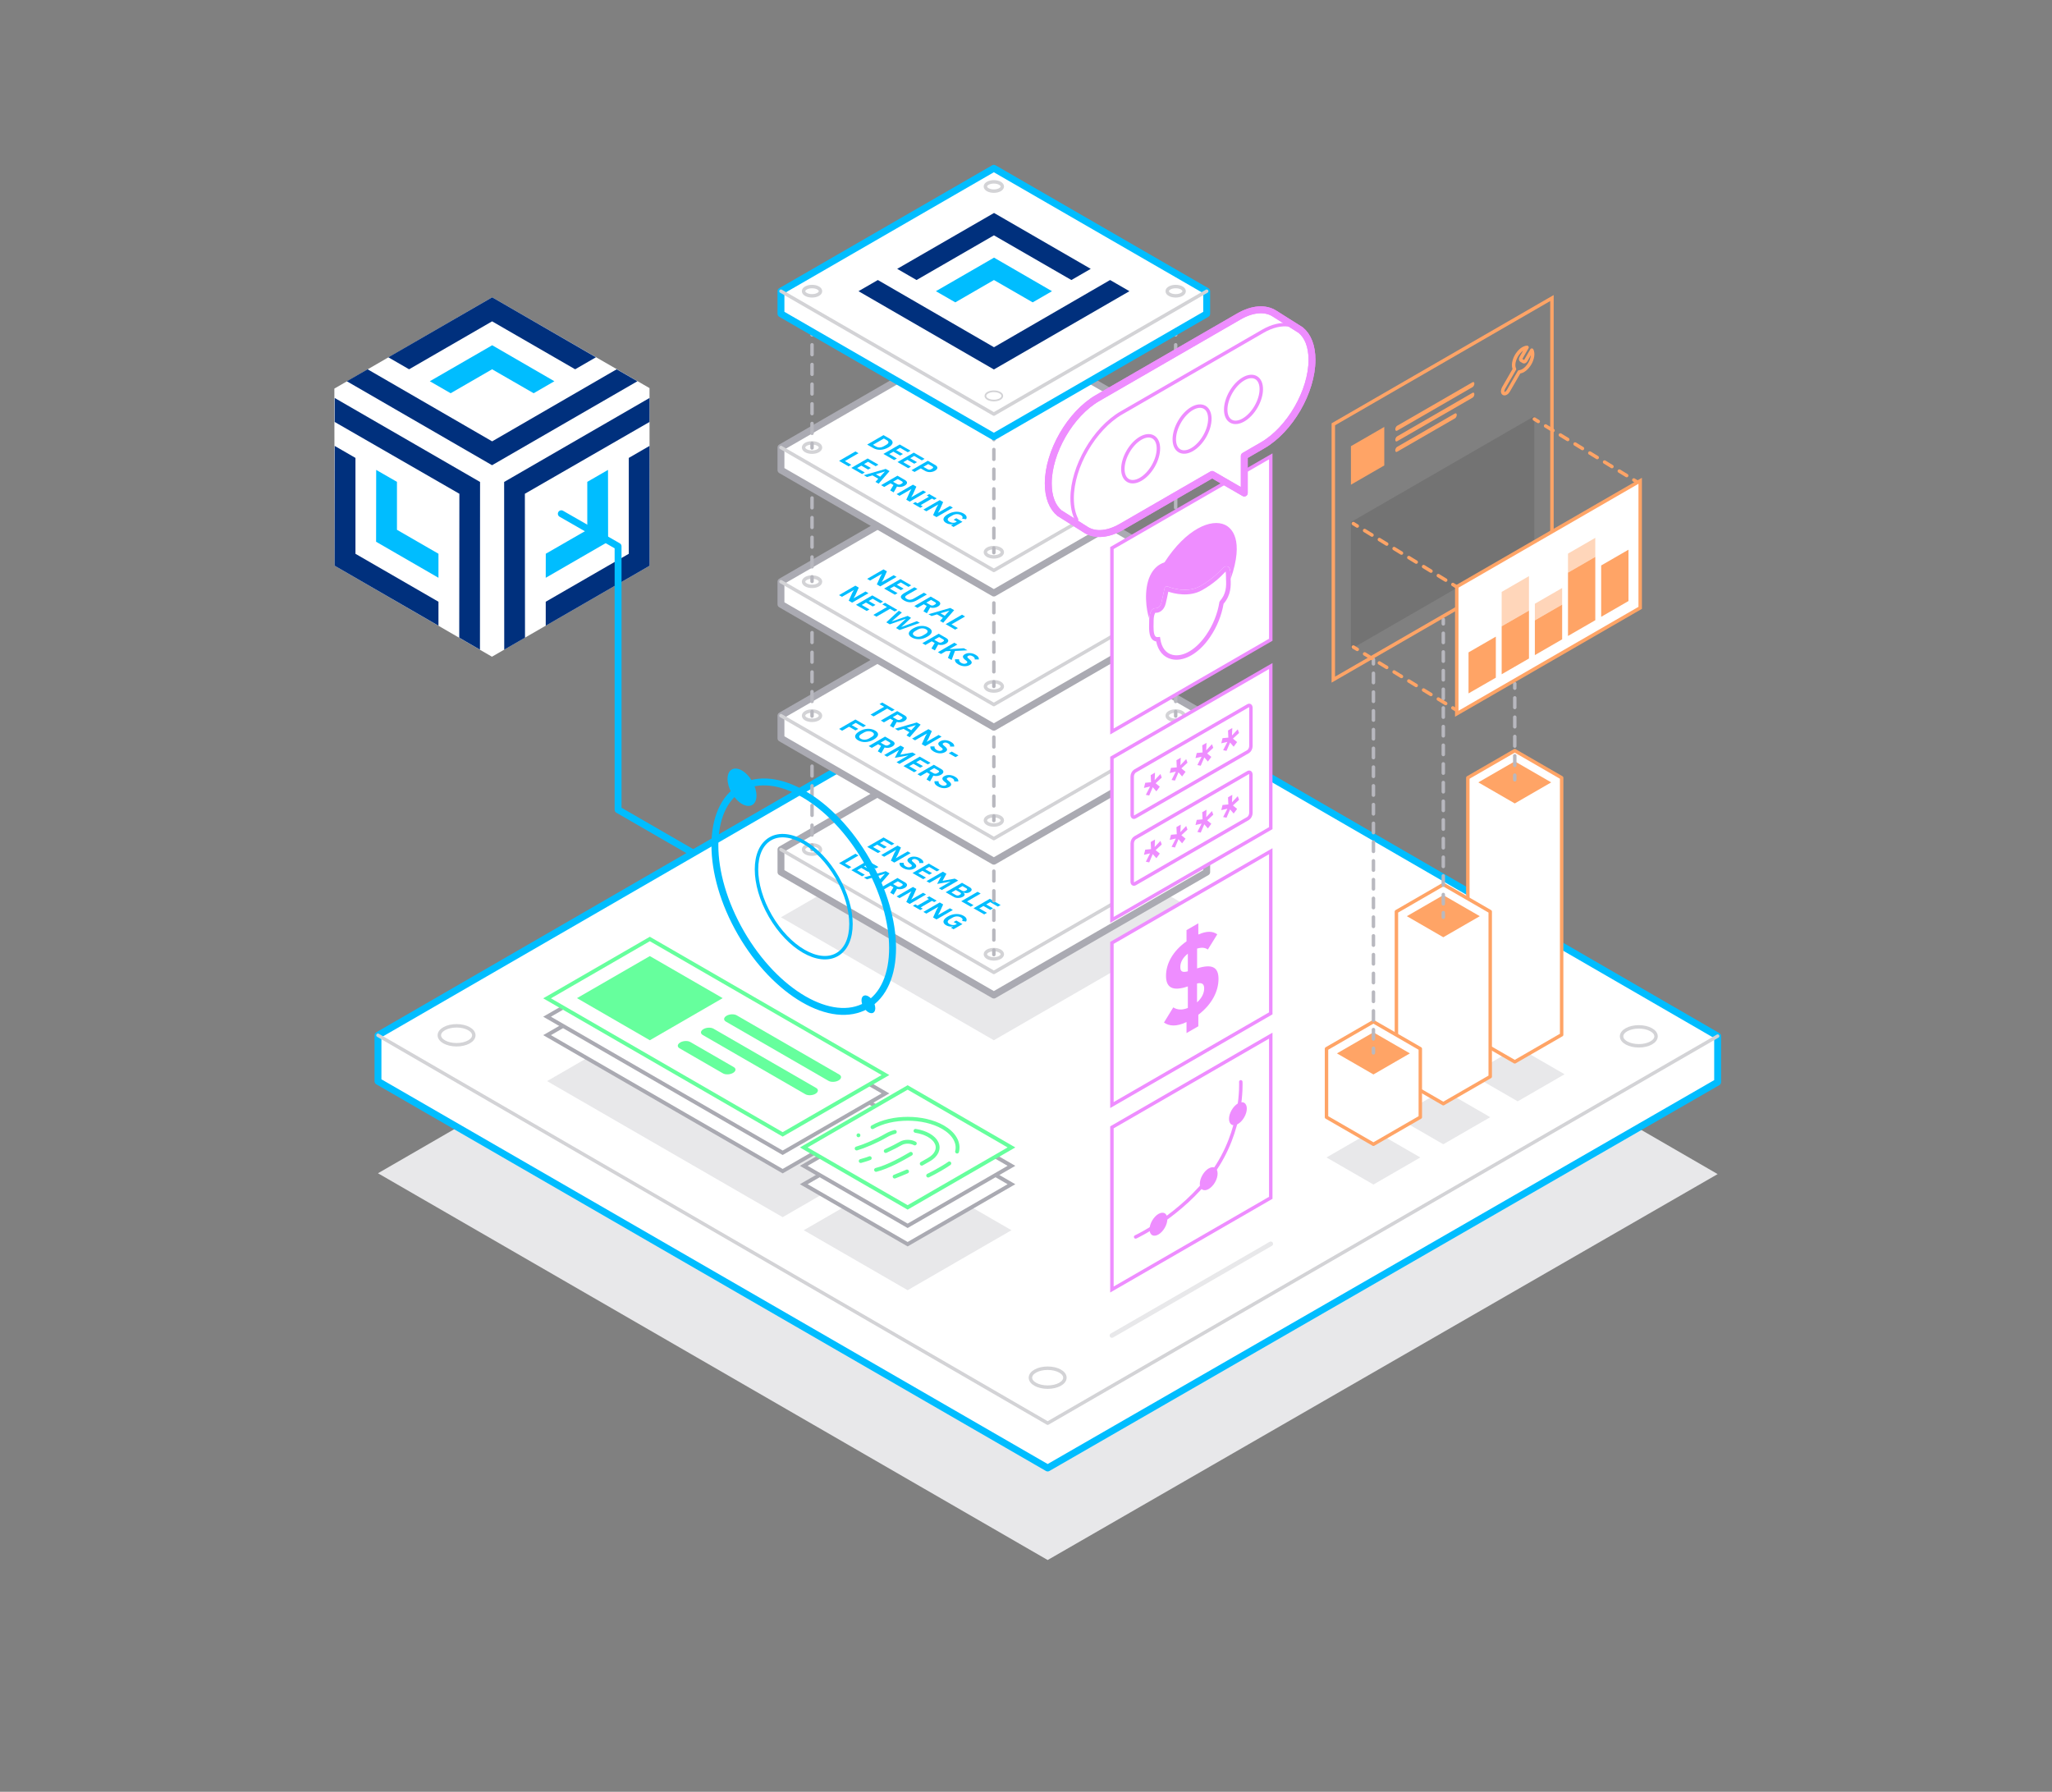 <?xml version="1.0" encoding="UTF-8"?><svg id="Layer_2" xmlns="http://www.w3.org/2000/svg" viewBox="0 0 446.47 389.81"><rect x="0" y="0" width="446.47" height="389.81" fill="#808080" stroke="none"/><defs><style>.cls-1{stroke:#e8e8ea;}.cls-1,.cls-2,.cls-3,.cls-4,.cls-5,.cls-6,.cls-7,.cls-8,.cls-9,.cls-10,.cls-11,.cls-12,.cls-13,.cls-14,.cls-15,.cls-16,.cls-17,.cls-18{fill:none;}.cls-1,.cls-2,.cls-3,.cls-4,.cls-5,.cls-6,.cls-7,.cls-8,.cls-9,.cls-10,.cls-11,.cls-19,.cls-20,.cls-21,.cls-14,.cls-15,.cls-16,.cls-17,.cls-18,.cls-22{stroke-linecap:round;stroke-linejoin:round;}.cls-2,.cls-3,.cls-4,.cls-5,.cls-6,.cls-7,.cls-9,.cls-10,.cls-11,.cls-12,.cls-13,.cls-23,.cls-24,.cls-17,.cls-22{stroke-width:.75px;}.cls-2,.cls-9,.cls-10,.cls-11,.cls-17{stroke:#b8b8bf;}.cls-3,.cls-19,.cls-16{stroke:#00bdff;}.cls-4{stroke-dasharray:0 0 1.88 1.88;}.cls-4,.cls-5,.cls-13,.cls-24,.cls-22{stroke:#ffa466;}.cls-6,.cls-12,.cls-21,.cls-23,.cls-18{stroke:#ee8dff;}.cls-25{opacity:.1;}.cls-7,.cls-8{stroke:#d3d3d6;}.cls-26{fill:#00307d;}.cls-27{fill:#00bdff;}.cls-28,.cls-29,.cls-30,.cls-31,.cls-19,.cls-20,.cls-21,.cls-23,.cls-24,.cls-22{fill:#fff;}.cls-32{fill:#e8e8ea;}.cls-33,.cls-34,.cls-35{fill:#ffa466;}.cls-36{fill:#ee8dff;}.cls-37{fill:#66ff9d;}.cls-38{fill:#aaaab2;}.cls-8{stroke-width:.37px;}.cls-9{stroke-dasharray:0 0 2.04 2.04;}.cls-10{stroke-dasharray:0 0 2.03 2.03;}.cls-11{stroke-dasharray:0 0 2.1 2.1;}.cls-12,.cls-13,.cls-29,.cls-30,.cls-23,.cls-24{stroke-miterlimit:10;}.cls-29,.cls-30,.cls-14,.cls-15{stroke-width:.84px;}.cls-29,.cls-20,.cls-15{stroke:#aaaab2;}.cls-30,.cls-14{stroke:#66ff9d;}.cls-31{opacity:0;}.cls-19,.cls-20,.cls-21,.cls-16,.cls-18{stroke-width:1.5px;}.cls-17{stroke-dasharray:0 0 2.14 2.14;}.cls-34{opacity:.45;}.cls-35{opacity:.46;}</style></defs><g id="Designs"><rect class="cls-31" width="446.47" height="389.81"/><polygon class="cls-28" points="141.32 84.43 141.34 123.08 107.04 142.87 72.8 123.07 72.75 84.54 107.09 64.68 141.32 84.43"/><polygon class="cls-26" points="107.09 64.68 129.66 77.73 125.14 80.34 107.07 69.91 89.01 80.34 84.49 77.73 107.09 64.68"/><polygon class="cls-26" points="79.98 80.34 107.08 96.02 134.17 80.34 138.69 82.94 107.06 101.21 75.46 82.94 79.98 80.34"/><polygon class="cls-27" points="93.52 82.94 107.09 75.11 120.62 82.94 116.11 85.55 107.07 80.34 98.05 85.55 93.52 82.94"/><polygon class="cls-26" points="141.34 123.08 141.32 97.01 136.81 99.62 136.81 120.48 118.74 130.91 118.74 136.13 141.34 123.08"/><polygon class="cls-26" points="114.23 138.73 114.2 107.42 141.32 91.8 141.32 86.58 109.69 104.85 109.71 141.34 114.23 138.73"/><polygon class="cls-27" points="118.74 125.7 132.31 117.86 132.29 102.23 127.78 104.83 127.78 115.27 118.75 120.47 118.74 125.7"/><polygon class="cls-26" points="72.8 123.07 72.82 97.01 77.34 99.62 77.34 120.48 95.4 130.91 95.4 136.12 72.8 123.07"/><polygon class="cls-26" points="99.92 138.73 99.95 107.42 72.82 91.8 72.82 86.58 104.45 104.85 104.43 141.34 99.92 138.73"/><polygon class="cls-27" points="95.4 125.7 81.83 117.86 81.85 102.23 86.37 104.83 86.37 115.26 95.4 120.47 95.4 125.7"/><polyline class="cls-16" points="161.53 191.78 134.48 176.16 134.48 118.85 122.13 111.77"/><polygon class="cls-32" points="82.24 255.25 82.24 255.25 227.95 339.39 373.72 255.43 227.9 171.08 82.24 255.25"/><polygon class="cls-19" points="82.24 225.23 82.24 235.24 227.95 319.37 373.72 235.42 373.72 225.41 227.9 141.06 82.24 225.23"/><ellipse class="cls-7" cx="356.57" cy="225.46" rx="3.75" ry="2.06"/><ellipse class="cls-7" cx="227.95" cy="151.21" rx="3.75" ry="2.06"/><ellipse class="cls-7" cx="227.95" cy="299.72" rx="3.75" ry="2.06"/><ellipse class="cls-7" cx="99.34" cy="225.23" rx="3.75" ry="2.06"/><polyline class="cls-7" points="373.72 225.41 227.95 309.62 82.24 225.23"/><polygon class="cls-32" points="169.92 199.56 216.24 226.31 262.55 199.56 216.24 172.82 169.92 199.56"/><polygon class="cls-20" points="169.92 184.82 169.92 189.73 216.24 216.48 262.55 189.73 262.55 184.82 216.24 158.08 169.92 184.82"/><ellipse class="cls-7" cx="255.8" cy="184.82" rx="1.84" ry="1.01"/><ellipse class="cls-8" cx="216.24" cy="162.04" rx="1.84" ry="1.01"/><ellipse class="cls-7" cx="216.24" cy="207.6" rx="1.84" ry="1.01"/><ellipse class="cls-7" cx="176.68" cy="184.82" rx="1.84" ry="1.01"/><polyline class="cls-7" points="262.55 184.82 216.24 211.56 169.92 184.82"/><path class="cls-27" d="m188.68,184.25l3.56-2.06,2.35,1.35-.6.34-1.67-.97-.86.5,1.48.85-.6.34-1.48-.85-.91.52,1.67.97-.6.34-2.35-1.35Z"/><path class="cls-27" d="m194.59,185.56l.37-.64h-.02s-2.57,1.47-2.57,1.47l-.64-.37,3.56-2.06.74.43-.75,1.67-.37.64h.02s2.57-1.47,2.57-1.47l.64.37-3.56,2.06-.74-.43.75-1.67Z"/><path class="cls-27" d="m195.73,187.71h.89c-.04.32.11.58.47.79.41.24.83.25,1.13.07.24-.14.28-.29-.03-.54l-.29-.22c-.61-.48-.61-.88-.03-1.21.64-.37,1.55-.32,2.34.14.54.31.75.64.69,1.01h-.89c.05-.24-.05-.47-.43-.69-.38-.22-.73-.25-1-.09-.27.16-.23.31.05.54l.27.23c.59.49.61.87.02,1.21-.67.39-1.62.37-2.47-.12-.61-.35-.79-.73-.73-1.11Z"/><path class="cls-27" d="m198.53,189.94l3.56-2.06,2.35,1.35-.6.34-1.67-.97-.86.5,1.48.85-.6.34-1.48-.85-.91.52,1.67.97-.6.34-2.35-1.35Z"/><path class="cls-27" d="m205.16,189.65l.76.44-.83,1.53h.02s2.64-.47,2.64-.47l.73.42-3.56,2.06-.64-.37,2.56-1.48h-.02s-.84.16-.84.16l-2.08.36.62-1.2.29-.49h-.02s-2.56,1.46-2.56,1.46l-.64-.37,3.56-2.06Z"/><path class="cls-27" d="m209.32,192.06l1.65.95c.59.34.58.75.03,1.07-.54.31-1.06.25-1.4.07l-.03.02c.31.18.55.57-.06.92-.57.33-1.41.36-1.94.06l-1.81-1.04,3.56-2.06Zm-2.32,2.11l.94.54c.25.15.55.16.8.01l.17-.1c.25-.14.24-.32-.01-.46l-.94-.54-.95.55Zm1.5-.87l.83.48c.25.14.53.14.76,0l.16-.09c.24-.14.24-.3,0-.44l-.83-.48-.91.53Z"/><path class="cls-27" d="m209.14,196.07l3.56-2.06.67.39-2.96,1.71,1.4.81-.6.34-2.08-1.2Z"/><path class="cls-27" d="m211.8,197.6l3.56-2.06,2.35,1.35-.6.34-1.67-.97-.86.5,1.48.85-.6.34-1.48-.85-.91.52,1.67.97-.6.34-2.35-1.35Z"/><path class="cls-27" d="m182.56,187.79l3.56-2.06.67.39-2.96,1.71,1.4.81-.6.34-2.08-1.2Z"/><path class="cls-27" d="m185.22,189.32l3.56-2.06,2.35,1.35-.6.34-1.67-.97-.86.5,1.48.85-.6.34-1.48-.85-.91.52,1.67.97-.6.34-2.35-1.35Z"/><path class="cls-27" d="m190.48,192.36l.62-.69-1.27-.73-1.19.36-.68-.4,4.75-1.37.84.48-2.38,2.74-.7-.4Zm2.04-2.23l-.03-.02-1.92.58.94.54,1.01-1.11Z"/><path class="cls-27" d="m192.38,193.46l-.67-.39,3.56-2.06,1.61.93c.65.37.62.85-.05,1.24-.49.28-1.09.37-1.67.2l-.72,1.26-.75-.43.71-1.17-.64-.37-1.37.79Zm2.81-.62c.26.15.56.16.82,0l.23-.14c.26-.15.24-.32-.02-.47l-.87-.5-1.04.6.87.5Z"/><path class="cls-27" d="m197.94,194.56l.37-.64h-.02s-2.57,1.47-2.57,1.47l-.64-.37,3.56-2.06.74.43-.75,1.67-.37.64h.02s2.57-1.47,2.57-1.47l.64.37-3.56,2.06-.74-.43.76-1.67Z"/><path class="cls-27" d="m198.62,197.06l.54-.31.47.27,2.48-1.43-.47-.27.54-.31,1.62.93-.54.31-.47-.27-2.48,1.43.47.27-.54.31-1.62-.93Z"/><path class="cls-27" d="m203.77,197.93l.37-.64h-.02s-2.57,1.47-2.57,1.47l-.64-.37,3.56-2.06.74.43-.75,1.67-.37.64h.02s2.57-1.47,2.57-1.47l.64.37-3.56,2.06-.74-.43.75-1.67Z"/><path class="cls-27" d="m207.42,201.5h-.02c-.41.15-1.01.11-1.54-.2-.84-.48-.83-1.22.36-1.91,1.19-.69,2.49-.7,3.44-.15.63.37.8.8.54,1.25l-.87-.13c.18-.25.16-.53-.26-.77-.53-.3-1.2-.31-1.83.05l-.57.33c-.62.36-.61.75-.08,1.06.42.24.96.32,1.37.09l.23-.13-.7-.4.57-.33,1.35.78-1.94,1.12-.58-.34.55-.32Z"/><line class="cls-2" x1="176.68" y1="159.25" x2="176.68" y2="160.25"/><line class="cls-17" x1="176.68" y1="162.4" x2="176.68" y2="182.77"/><line class="cls-2" x1="176.68" y1="183.84" x2="176.68" y2="184.84"/><line class="cls-2" x1="255.8" y1="159.25" x2="255.8" y2="160.25"/><line class="cls-17" x1="255.8" y1="162.4" x2="255.8" y2="182.77"/><line class="cls-2" x1="255.8" y1="183.84" x2="255.8" y2="184.84"/><line class="cls-2" x1="216.24" y1="182.1" x2="216.24" y2="183.1"/><line class="cls-17" x1="216.24" y1="185.24" x2="216.24" y2="205.61"/><line class="cls-2" x1="216.24" y1="206.68" x2="216.24" y2="207.68"/><polygon class="cls-20" points="169.92 155.7 169.92 160.62 216.24 187.36 262.55 160.62 262.55 155.7 216.24 128.96 169.92 155.7"/><ellipse class="cls-7" cx="255.8" cy="155.7" rx="1.84" ry="1.01"/><ellipse class="cls-8" cx="216.24" cy="132.92" rx="1.84" ry="1.01"/><ellipse class="cls-7" cx="216.24" cy="178.48" rx="1.84" ry="1.01"/><ellipse class="cls-7" cx="176.68" cy="155.7" rx="1.84" ry="1.01"/><polyline class="cls-7" points="262.55 155.7 216.24 182.44 169.92 155.7"/><path class="cls-27" d="m193.04,154.15l-2.96,1.71-.67-.39,2.96-1.71-1.01-.58.6-.34,2.69,1.56-.6.34-1.01-.58Z"/><path class="cls-27" d="m192.32,157.15l-.67-.39,3.56-2.06,1.61.93c.65.37.62.85-.05,1.24-.49.28-1.09.37-1.67.2l-.72,1.26-.75-.43.71-1.17-.64-.37-1.37.79Zm2.81-.62c.26.15.56.16.82,0l.23-.14c.26-.15.24-.32-.02-.47l-.87-.5-1.04.6.87.5Z"/><path class="cls-27" d="m197.24,159.99l.62-.69-1.27-.73-1.19.36-.68-.39,4.75-1.37.84.48-2.38,2.74-.7-.4Zm2.04-2.23h-.03s-1.92.57-1.92.57l.94.54,1-1.11Z"/><path class="cls-27" d="m201.31,160.23l.37-.64h-.02s-2.57,1.47-2.57,1.47l-.64-.37,3.56-2.06.74.43-.75,1.67-.37.64h.02s2.57-1.47,2.57-1.47l.64.37-3.56,2.06-.74-.43.76-1.67Z"/><path class="cls-27" d="m202.44,162.38h.89c-.04.31.11.58.47.79.41.24.83.25,1.13.07.24-.14.28-.29-.03-.54l-.29-.22c-.61-.48-.61-.88-.03-1.21.64-.37,1.55-.32,2.34.14.54.31.75.64.69,1.01h-.89c.05-.24-.05-.47-.43-.69-.38-.22-.73-.25-1-.09-.27.16-.23.31.05.54l.27.23c.59.49.61.87.02,1.21-.67.39-1.62.37-2.47-.12-.61-.35-.79-.73-.73-1.11Z"/><path class="cls-27" d="m206.43,163.88l.65-.37,1.46.84-.65.37-1.46-.84Z"/><path class="cls-27" d="m182.56,158.59l3.56-2.06,2.29,1.32-.6.34-1.62-.93-.86.5,1.41.81-.6.34-1.41-.81-1.5.87-.67-.39Z"/><path class="cls-27" d="m187,159.1c1.2-.7,2.46-.71,3.39-.17.94.54.91,1.26-.29,1.96-1.2.69-2.45.71-3.39.17-.93-.54-.91-1.26.29-1.96Zm2.11,1.54l.55-.32c.61-.35.64-.75.13-1.04-.51-.29-1.2-.27-1.81.08l-.55.32c-.61.35-.64.75-.13,1.04.51.29,1.2.27,1.81-.08Z"/><path class="cls-27" d="m189.68,162.7l-.67-.39,3.56-2.06,1.61.93c.65.37.62.85-.05,1.24-.49.28-1.09.37-1.67.2l-.72,1.26-.75-.43.71-1.17-.64-.37-1.37.79Zm2.81-.62c.26.15.56.16.82,0l.23-.14c.26-.15.24-.32-.02-.47l-.87-.5-1.04.6.87.5Z"/><path class="cls-27" d="m195.95,162.21l.76.44-.83,1.53h.02s2.64-.47,2.64-.47l.73.42-3.56,2.06-.64-.37,2.56-1.48h-.02s-.84.16-.84.16l-2.08.36.62-1.2.29-.49h-.02s-2.56,1.46-2.56,1.46l-.64-.37,3.56-2.06Z"/><path class="cls-27" d="m196.56,166.67l3.56-2.06,2.35,1.35-.6.34-1.67-.97-.86.5,1.48.85-.6.34-1.48-.85-.91.52,1.67.97-.6.34-2.35-1.35Z"/><path class="cls-27" d="m200.29,168.83l-.67-.39,3.56-2.06,1.61.93c.65.37.62.85-.05,1.24-.49.28-1.09.37-1.67.2l-.72,1.26-.75-.43.71-1.18-.64-.37-1.37.79Zm2.81-.62c.26.15.56.16.82,0l.23-.14c.26-.15.24-.32-.02-.47l-.87-.5-1.04.6.87.5Z"/><path class="cls-27" d="m203.32,169.96h.89c-.04.32.11.58.47.79.41.24.83.25,1.13.07.24-.14.28-.29-.03-.54l-.28-.22c-.61-.48-.61-.88-.03-1.21.64-.37,1.55-.32,2.34.14.54.31.75.64.69,1.01h-.89c.05-.24-.05-.47-.43-.69-.38-.22-.73-.25-1-.09-.27.16-.23.31.05.54l.27.23c.59.49.61.87.02,1.21-.67.39-1.62.37-2.47-.12-.61-.35-.79-.73-.73-1.11Z"/><line class="cls-2" x1="176.68" y1="130.2" x2="176.68" y2="131.2"/><line class="cls-17" x1="176.68" y1="133.35" x2="176.68" y2="153.72"/><line class="cls-2" x1="176.68" y1="154.79" x2="176.68" y2="155.79"/><line class="cls-2" x1="255.8" y1="130.2" x2="255.8" y2="131.2"/><line class="cls-17" x1="255.8" y1="133.35" x2="255.8" y2="153.72"/><line class="cls-2" x1="255.8" y1="154.79" x2="255.8" y2="155.79"/><line class="cls-2" x1="216.24" y1="152.94" x2="216.24" y2="153.94"/><line class="cls-17" x1="216.24" y1="156.08" x2="216.24" y2="176.45"/><line class="cls-2" x1="216.24" y1="177.52" x2="216.24" y2="178.52"/><polygon class="cls-20" points="169.92 126.55 169.92 131.47 216.24 158.21 262.55 131.47 262.55 126.55 216.24 99.81 169.92 126.55"/><ellipse class="cls-7" cx="255.8" cy="126.55" rx="1.84" ry="1.01"/><ellipse class="cls-8" cx="216.24" cy="103.77" rx="1.84" ry="1.01"/><ellipse class="cls-7" cx="216.24" cy="149.33" rx="1.84" ry="1.01"/><ellipse class="cls-7" cx="176.68" cy="126.55" rx="1.84" ry="1.01"/><polyline class="cls-7" points="262.55 126.55 216.24 153.29 169.92 126.55"/><path class="cls-27" d="m191.53,125.47l.37-.64h-.02s-2.57,1.47-2.57,1.47l-.64-.37,3.56-2.06.74.43-.75,1.67-.37.64h.02s2.57-1.47,2.57-1.47l.64.37-3.56,2.06-.74-.43.76-1.67Z"/><path class="cls-27" d="m192.35,128.05l3.56-2.06,2.35,1.35-.6.34-1.67-.97-.86.5,1.48.85-.6.34-1.48-.85-.91.52,1.67.97-.6.34-2.35-1.35Z"/><path class="cls-27" d="m199.61,128.14l-2.19,1.26c-.56.32-.64.59-.13.89.51.29.98.24,1.54-.08l2.19-1.26.66.38-2.1,1.21c-1.05.6-1.89.66-2.89.09-1-.58-.89-1.06.16-1.66l2.1-1.21.66.38Z"/><path class="cls-27" d="m199.61,132.24l-.67-.39,3.56-2.06,1.61.93c.65.37.62.85-.05,1.24-.49.28-1.09.37-1.67.2l-.72,1.26-.75-.43.71-1.17-.64-.37-1.37.79Zm2.81-.62c.26.15.56.16.82,0l.23-.14c.26-.15.24-.32-.02-.47l-.87-.5-1.04.6.87.5Z"/><path class="cls-27" d="m204.53,135.08l.62-.69-1.27-.73-1.19.36-.68-.39,4.75-1.37.84.48-2.38,2.74-.7-.4Zm2.04-2.23h-.03s-1.92.57-1.92.57l.94.54,1.01-1.11Z"/><path class="cls-27" d="m205.75,135.79l3.56-2.06.67.39-2.96,1.71,1.4.81-.6.34-2.08-1.2Z"/><path class="cls-27" d="m185.41,129.01l.37-.64h-.02s-2.57,1.47-2.57,1.47l-.64-.37,3.56-2.06.74.43-.75,1.67-.37.64h.02s2.57-1.47,2.57-1.47l.64.37-3.56,2.06-.74-.43.76-1.67Z"/><path class="cls-27" d="m186.23,131.59l3.56-2.06,2.35,1.35-.6.34-1.67-.97-.86.5,1.48.85-.6.34-1.48-.85-.91.52,1.67.97-.6.34-2.35-1.35Z"/><path class="cls-27" d="m193.65,132.45l-2.96,1.71-.67-.39,2.96-1.71-1.01-.58.6-.34,2.69,1.55-.6.34-1.01-.58Z"/><path class="cls-27" d="m192.83,135.4l2.73-2.53.67.39-1.36,1.19-.87.76h.02s1.35-.47,1.35-.47l2.12-.75.74.43-1.3,1.22-.84.77h.02s1.32-.49,1.32-.49l2.07-.78.64.37-4.41,1.56-.76-.44,1.43-1.35.72-.67h-.01s-1.17.4-1.17.4l-2.34.82-.76-.44Z"/><path class="cls-27" d="m198.68,136.72c1.2-.69,2.46-.71,3.39-.17.94.54.91,1.26-.29,1.96-1.2.7-2.45.71-3.39.17-.93-.54-.91-1.26.29-1.96Zm2.11,1.54l.55-.32c.61-.35.64-.75.13-1.04-.51-.29-1.2-.27-1.81.08l-.55.32c-.61.35-.64.75-.13,1.04.51.29,1.2.27,1.81-.08Z"/><path class="cls-27" d="m201.35,140.32l-.67-.39,3.56-2.06,1.61.93c.65.37.62.85-.05,1.24-.49.28-1.09.37-1.67.2l-.72,1.26-.75-.43.71-1.18-.64-.37-1.37.79Zm2.81-.62c.26.15.56.16.82,0l.23-.14c.26-.15.24-.32-.02-.47l-.87-.5-1.04.6.87.5Z"/><path class="cls-27" d="m206.83,141.62l-1.04.05-1.05.61-.67-.39,3.56-2.06.67.39-1.75,1.01h.03s1.17-.08,1.17-.08l1.97-.12.78.45-2.72.14-.73,1.97-.8-.46.6-1.52Z"/><path class="cls-27" d="m207.79,143.43h.89c-.04.32.11.58.47.79.41.24.83.25,1.13.07.24-.14.28-.29-.03-.54l-.28-.22c-.61-.48-.61-.88-.03-1.21.64-.37,1.55-.32,2.34.14.54.31.75.64.69,1.01h-.89c.05-.24-.05-.47-.43-.69-.38-.22-.73-.25-1-.09-.27.16-.23.31.05.54l.27.23c.59.49.61.87.02,1.21-.67.39-1.62.37-2.47-.12-.61-.35-.79-.73-.74-1.11Z"/><line class="cls-2" x1="176.68" y1="100.9" x2="176.68" y2="101.9"/><line class="cls-17" x1="176.68" y1="104.05" x2="176.68" y2="124.42"/><line class="cls-2" x1="176.68" y1="125.49" x2="176.68" y2="126.49"/><line class="cls-2" x1="255.8" y1="100.9" x2="255.8" y2="101.9"/><line class="cls-17" x1="255.8" y1="104.05" x2="255.8" y2="124.42"/><line class="cls-2" x1="255.8" y1="125.49" x2="255.8" y2="126.49"/><line class="cls-2" x1="216.24" y1="123.75" x2="216.24" y2="124.75"/><line class="cls-17" x1="216.24" y1="126.89" x2="216.24" y2="147.26"/><line class="cls-2" x1="216.24" y1="148.33" x2="216.24" y2="149.33"/><polygon class="cls-20" points="169.92 97.36 169.92 102.27 216.24 129.02 262.55 102.27 262.55 97.36 216.24 70.62 169.92 97.36"/><ellipse class="cls-7" cx="255.8" cy="97.36" rx="1.84" ry="1.01"/><ellipse class="cls-8" cx="216.24" cy="74.58" rx="1.84" ry="1.01"/><ellipse class="cls-7" cx="216.24" cy="120.14" rx="1.84" ry="1.01"/><ellipse class="cls-7" cx="176.68" cy="97.36" rx="1.84" ry="1.01"/><polyline class="cls-7" points="262.55 97.36 216.24 124.1 169.92 97.36"/><path class="cls-27" d="m192.24,94.67l1.3.75c.93.54.94,1.23-.24,1.91-1.18.68-2.39.68-3.32.14l-1.3-.75,3.56-2.06Zm-1.67,2.46c.5.29,1.12.3,1.72-.05l.56-.32c.61-.35.58-.71.08-1l-.62-.36-2.37,1.37.62.36Z"/><path class="cls-27" d="m192.2,98.76l3.56-2.06,2.35,1.35-.6.34-1.67-.97-.86.5,1.48.85-.6.34-1.48-.85-.91.52,1.67.97-.6.34-2.35-1.35Z"/><path class="cls-27" d="m195.26,100.53l3.56-2.06,2.35,1.35-.6.34-1.67-.97-.86.5,1.48.85-.6.34-1.48-.85-.91.52,1.67.97-.6.34-2.35-1.35Z"/><path class="cls-27" d="m198.32,102.3l3.56-2.06,1.6.92c.66.38.61.87-.05,1.25-.66.38-1.5.41-2.16.03l-.93-.54-1.36.78-.67-.39Zm2.61-.73l.87.5c.26.15.56.16.82,0l.23-.14c.26-.15.24-.32-.02-.47l-.87-.5-1.04.6Z"/><path class="cls-27" d="m182.56,100.27l3.56-2.06.67.39-2.96,1.71,1.4.81-.6.34-2.08-1.2Z"/><path class="cls-27" d="m185.22,101.8l3.56-2.06,2.35,1.35-.6.34-1.67-.97-.86.5,1.48.85-.6.34-1.48-.85-.91.52,1.67.97-.6.34-2.35-1.35Z"/><path class="cls-27" d="m190.48,104.84l.62-.69-1.27-.73-1.19.36-.68-.4,4.75-1.37.84.48-2.38,2.74-.7-.4Zm2.04-2.23l-.03-.02-1.92.58.94.54,1.01-1.11Z"/><path class="cls-27" d="m192.38,105.94l-.67-.39,3.56-2.06,1.61.93c.65.37.62.85-.05,1.24-.49.28-1.09.37-1.67.2l-.72,1.26-.75-.43.71-1.17-.64-.37-1.37.79Zm2.81-.62c.26.15.56.16.82,0l.23-.14c.26-.15.24-.32-.02-.47l-.87-.5-1.04.6.87.5Z"/><path class="cls-27" d="m197.94,107.04l.37-.64h-.02s-2.57,1.47-2.57,1.47l-.64-.37,3.56-2.06.74.43-.75,1.67-.37.64h.02s2.57-1.47,2.57-1.47l.64.37-3.56,2.06-.74-.43.76-1.67Z"/><path class="cls-27" d="m198.62,109.54l.54-.31.47.27,2.48-1.43-.47-.27.54-.31,1.62.93-.54.31-.47-.27-2.48,1.43.47.27-.54.31-1.62-.93Z"/><path class="cls-27" d="m203.77,110.4l.37-.64h-.02s-2.57,1.47-2.57,1.47l-.64-.37,3.56-2.06.74.43-.75,1.67-.37.64h.02s2.57-1.47,2.57-1.47l.64.37-3.56,2.06-.74-.43.75-1.67Z"/><path class="cls-27" d="m207.42,113.98h-.02c-.41.15-1.01.11-1.54-.2-.84-.48-.83-1.22.36-1.91,1.19-.69,2.49-.7,3.44-.15.63.37.8.8.54,1.25l-.87-.13c.18-.25.16-.53-.26-.77-.53-.3-1.2-.31-1.83.05l-.57.33c-.62.36-.61.75-.08,1.06.42.24.96.32,1.37.09l.23-.13-.7-.4.57-.33,1.35.78-1.94,1.12-.58-.34.55-.32Z"/><line class="cls-2" x1="176.68" y1="71.86" x2="176.68" y2="72.86"/><line class="cls-17" x1="176.68" y1="75.01" x2="176.68" y2="95.38"/><line class="cls-2" x1="176.68" y1="96.45" x2="176.68" y2="97.45"/><line class="cls-2" x1="255.8" y1="71.86" x2="255.8" y2="72.86"/><line class="cls-17" x1="255.8" y1="75.01" x2="255.8" y2="95.38"/><line class="cls-2" x1="255.8" y1="96.45" x2="255.8" y2="97.45"/><line class="cls-2" x1="216.24" y1="94.65" x2="216.24" y2="95.65"/><line class="cls-17" x1="216.24" y1="97.79" x2="216.24" y2="118.16"/><line class="cls-2" x1="216.24" y1="119.24" x2="216.24" y2="120.24"/><polygon class="cls-19" points="169.92 63.35 169.92 68.27 216.24 95.01 262.55 68.27 262.55 63.35 216.24 36.61 169.92 63.35"/><ellipse class="cls-7" cx="255.8" cy="63.35" rx="1.84" ry="1.01"/><ellipse class="cls-7" cx="216.24" cy="40.57" rx="1.84" ry="1.01"/><ellipse class="cls-8" cx="216.24" cy="86.13" rx="1.84" ry="1.01"/><ellipse class="cls-7" cx="176.68" cy="63.35" rx="1.84" ry="1.01"/><polyline class="cls-7" points="262.55 63.35 216.24 90.09 169.92 63.35"/><polygon class="cls-26" points="216.28 46.33 237.32 58.49 233.11 60.92 216.26 51.2 199.42 60.92 195.21 58.49 216.28 46.33"/><polygon class="cls-26" points="191 60.92 216.27 75.54 241.53 60.92 245.74 63.35 216.25 80.38 186.79 63.35 191 60.92"/><polygon class="cls-27" points="203.63 63.35 216.28 56.05 228.89 63.35 224.69 65.78 216.26 60.92 207.85 65.78 203.63 63.35"/><polygon class="cls-23" points="241.93 205.13 276.49 185.18 276.49 220.46 241.93 240.41 241.93 205.13"/><path class="cls-36" d="m258.16,224.74v-2.39c-2.27,1.08-3.78.88-4.91.11l2.03-3.3c.86.55,1.91.64,3.17.12v-4.68c-3.38,1.14-4.75.22-4.75-2.3,0-2.73,1.55-5.45,4.46-7.51v-2.44l2.57-1.48v2.44c1.8-.8,3.13-.77,4.12-.04l-2.05,3.31c-.54-.39-1.26-.54-2.34-.21v4.31c3.15-.99,4.66-.38,4.66,2.28s-1.39,5.51-4.39,7.81v2.5l-2.57,1.48Zm.29-13.42v-3.85c-1.15.92-1.64,1.91-1.64,2.92s.49,1.22,1.64.92Zm2,2.64v4.11c1.06-.95,1.55-2.04,1.55-3.03,0-.75-.27-1.38-1.55-1.08Z"/><polygon class="cls-23" points="241.93 164.85 276.49 144.9 276.49 180.17 241.93 200.13 241.93 164.85"/><path class="cls-23" d="m271.55,163.52l-24.59,14.2c-.34.2-.62-.01-.62-.47v-8.32c0-.46.28-.99.62-1.19l24.59-14.2c.34-.2.62.01.62.47v8.32c0,.46-.28.99-.62,1.19Z"/><path class="cls-36" d="m250.06,173.07l-.75-.15.92-1.81-1.33.31.28-1.12,1.26-.12-.07-1.55.93-.54-.07,1.63,1.26-1.34.28.79-1.33,1.23.91.75-.75,1.01-.78-.9-.78,1.82Z"/><path class="cls-36" d="m255.66,169.83l-.75-.15.92-1.81-1.33.31.28-1.12,1.26-.12-.07-1.55.93-.54-.07,1.63,1.26-1.34.28.79-1.33,1.23.91.75-.75,1.01-.78-.9-.78,1.82Z"/><path class="cls-36" d="m261.27,166.59l-.75-.15.92-1.81-1.33.31.28-1.12,1.26-.12-.07-1.55.93-.54-.07,1.63,1.26-1.34.28.79-1.33,1.23.91.75-.75,1.01-.78-.9-.78,1.82Z"/><path class="cls-36" d="m266.88,163.36l-.75-.15.92-1.81-1.33.31.28-1.12,1.26-.12-.07-1.55.93-.54-.07,1.63,1.26-1.34.28.79-1.33,1.23.91.75-.75,1.01-.78-.9-.78,1.82Z"/><path class="cls-23" d="m271.55,178.06l-24.59,14.2c-.34.2-.62-.01-.62-.47v-8.32c0-.46.28-.99.62-1.19l24.59-14.2c.34-.2.62.01.62.47v8.32c0,.46-.28.99-.62,1.19Z"/><path class="cls-36" d="m250.06,187.62l-.75-.15.92-1.81-1.33.31.28-1.12,1.26-.12-.07-1.55.93-.54-.07,1.63,1.26-1.34.28.79-1.33,1.23.91.75-.75,1.01-.78-.9-.78,1.82Z"/><path class="cls-36" d="m255.66,184.38l-.75-.15.92-1.81-1.33.31.28-1.12,1.26-.12-.07-1.55.93-.54-.07,1.63,1.26-1.34.28.79-1.33,1.23.91.75-.75,1.01-.78-.9-.78,1.82Z"/><path class="cls-36" d="m261.27,181.14l-.75-.15.92-1.81-1.33.31.28-1.12,1.26-.12-.07-1.55.93-.54-.07,1.63,1.26-1.34.28.79-1.33,1.23.91.75-.75,1.01-.78-.9-.78,1.82Z"/><path class="cls-36" d="m266.88,177.9l-.75-.15.92-1.81-1.33.31.28-1.12,1.26-.12-.07-1.55.93-.54-.07,1.63,1.26-1.34.28.79-1.33,1.23.91.75-.75,1.01-.78-.9-.78,1.82Z"/><polygon class="cls-23" points="241.93 245.26 276.49 225.31 276.49 260.59 241.93 280.54 241.93 245.26"/><path class="cls-6" d="m247.09,269.1s9.94-4.62,16.71-13.91c6.77-9.29,6.17-19.83,6.17-19.83"/><ellipse class="cls-36" cx="269.35" cy="242.3" rx="2.74" ry="1.58" transform="translate(-75.17 354.41) rotate(-60)"/><ellipse class="cls-36" cx="262.99" cy="256.44" rx="2.74" ry="1.58" transform="translate(-90.59 355.97) rotate(-60)"/><ellipse class="cls-36" cx="252.05" cy="266.33" rx="2.74" ry="1.58" transform="translate(-104.62 351.45) rotate(-60)"/><polygon class="cls-23" points="241.93 119.23 276.49 99.28 276.49 139.18 241.93 159.14 241.93 119.23"/><path class="cls-36" d="m267.76,125.56c-.02-.88-.04-1.58-.29-1.98h0c-.08-.13-.18-.23-.31-.3-.19-.09-.5-.14-.91.15-.14.1-.32.29-.58.55-.73.75-2.08,2.15-4.57,3.55-3.09,1.73-7.01.09-7.05.07-.13-.06-.29-.05-.42.02-.13.07-.22.19-.25.34,0,0-.4,2-.69,3.15-.23.93-.83,1.22-1.21,1.21-.28-.01-.55.08-.76.28-.48.45-.62,1.38-.66,1.96l-.02.03c0,.25,0,.51-.01.79-.04,1.41-.08,3.02.73,3.78.22.21.49.34.8.39.41,2.06,1.62,3.46,3.35,3.86.34.08.69.12,1.04.12,2.46,0,5.23-1.83,7.32-4.92,1.48-2.15,2.53-4.73,2.95-7.25,1.67-1.94,1.6-4.01,1.53-5.42v-.38Zm-2.34,5.26l-.1.11-.02.14c-.39,2.44-1.39,4.92-2.82,7h0c-2.16,3.2-5.04,4.93-7.34,4.4-1.45-.33-2.4-1.56-2.68-3.45l-.07-.46-.46.04c-.29.04-.43-.07-.51-.14-.49-.46-.45-1.95-.42-3.04,0-.13,0-.24,0-.36,0-.01,0-.03,0-.04,0-.83.22-1.65.41-1.71.81.07,1.86-.54,2.21-1.95.2-.79.44-1.95.58-2.64,1.29.43,4.55,1.25,7.35-.33,2.62-1.47,4.03-2.93,4.79-3.72.13-.13.23-.25.34-.34.05.32.06.86.07,1.25v.21s0,0,0,0v.1c.1,1.69.06,3.33-1.36,4.92Z"/><path class="cls-36" d="m250.07,134.56c.04-.58.18-1.51.66-1.96.21-.2.48-.29.76-.28.38,0,.97-.28,1.21-1.21.29-1.15.68-3.15.69-3.15.03-.14.12-.27.25-.34.13-.07.29-.07.42-.02.04.02,3.96,1.65,7.05-.07,2.49-1.4,3.84-2.8,4.57-3.55.25-.26.44-.45.58-.55.4-.29.72-.25.91-.15.56.27.58,1.11.6,2.28v.3s.01.02.02.04c2.96-8.58.14-11.04-1.22-11.7-3.01-1.47-8.5.86-13.19,8.13-1.39.47-2.44,1.44-3.12,2.87-1.48,3.09-.86,7.65-.2,9.4l.02-.03Z"/><path class="cls-28" d="m283.01,71.82c1.53,1.26,2.45,3.47,2.45,6.47h0c0,6.85-4.81,15.17-10.74,18.59l-3.99,2.31v8.07l-6.99-4.04-19.72,11.39c-2.96,1.71-5.65,1.87-7.59.75l-5.9-3.72c-1.53-1.26-2.45-3.47-2.45-6.46h0c0-6.85,4.81-15.17,10.74-18.59l30.71-17.73c3.05-1.76,5.81-1.88,7.76-.65l5.72,3.61Z"/><path class="cls-21" d="m283.01,71.82c1.53,1.26,2.45,3.47,2.45,6.47h0c0,6.85-4.81,15.17-10.74,18.59l-3.99,2.31v8.07l-6.99-4.04-19.72,11.39c-2.96,1.71-5.65,1.87-7.59.75l-5.9-3.72c-1.53-1.26-2.45-3.47-2.45-6.46h0c0-6.85,4.81-15.17,10.74-18.59l30.71-17.73c3.05-1.76,5.81-1.88,7.76-.65l5.72,3.61Z"/><path class="cls-18" d="m283.01,71.82c1.53,1.26,2.45,3.47,2.45,6.47h0c0,6.85-4.81,15.17-10.74,18.59l-3.99,2.31v8.07l-6.99-4.04-19.72,11.39c-2.96,1.71-5.65,1.87-7.59.75l-5.9-3.72c-1.53-1.26-2.45-3.47-2.45-6.46h0c0-6.85,4.81-15.17,10.74-18.59l30.71-17.73c3.05-1.76,5.81-1.88,7.76-.65l5.72,3.61Z"/><path class="cls-6" d="m280.42,70.69c-1.65-.24-3.61.19-5.7,1.4l-30.71,17.73c-5.93,3.42-10.74,11.75-10.74,18.59h0c0,1.86.36,3.42.99,4.64"/><ellipse class="cls-12" cx="248.18" cy="99.81" rx="5.47" ry="3.16" transform="translate(37.65 264.83) rotate(-60)"/><ellipse class="cls-12" cx="259.37" cy="93.35" rx="5.47" ry="3.16" transform="translate(48.84 271.29) rotate(-60)"/><ellipse class="cls-12" cx="270.56" cy="86.89" rx="5.47" ry="3.16" transform="translate(60.03 277.76) rotate(-60)"/><line class="cls-1" x1="241.93" y1="290.55" x2="276.49" y2="270.6"/><polygon class="cls-32" points="288.62 251.81 298.83 257.7 309.03 251.81 309.03 251.81 298.82 245.92 288.62 251.81"/><polygon class="cls-32" points="303.83 243.05 314.03 248.94 324.24 243.05 324.24 243.05 314.03 237.15 303.83 243.05"/><polygon class="cls-32" points="320.01 233.71 330.22 239.6 340.42 233.71 340.42 233.71 330.21 227.82 320.01 233.71"/><polygon class="cls-22" points="319.37 169.2 319.37 225.12 329.58 231.01 339.78 225.12 339.78 169.2 329.58 163.31 319.37 169.2"/><polygon class="cls-33" points="321.65 170.21 329.58 174.79 337.51 170.21 337.51 170.21 329.58 165.63 321.65 170.21"/><polygon class="cls-22" points="303.83 198.32 303.83 234.22 314.03 240.11 324.24 234.22 324.24 198.32 314.03 192.42 303.83 198.32"/><polygon class="cls-33" points="306.1 199.32 314.03 203.9 321.97 199.32 321.97 199.32 314.03 194.74 306.1 199.32"/><polygon class="cls-22" points="288.62 228.16 288.62 243.05 298.83 248.94 309.03 243.05 309.03 228.16 298.82 222.27 288.62 228.16"/><polygon class="cls-33" points="290.89 229.17 298.83 233.75 306.76 229.17 306.76 229.17 298.82 224.59 290.89 229.17"/><line class="cls-2" x1="298.83" y1="143.43" x2="298.83" y2="144.43"/><line class="cls-9" x1="298.83" y1="146.47" x2="298.83" y2="227.04"/><line class="cls-2" x1="298.83" y1="228.06" x2="298.83" y2="229.06"/><line class="cls-2" x1="314.03" y1="134.73" x2="314.03" y2="135.73"/><line class="cls-10" x1="314.03" y1="137.76" x2="314.03" y2="197.52"/><line class="cls-2" x1="314.03" y1="198.54" x2="314.03" y2="199.54"/><line class="cls-2" x1="329.58" y1="148.72" x2="329.58" y2="149.72"/><line class="cls-11" x1="329.58" y1="151.82" x2="329.58" y2="167.59"/><line class="cls-2" x1="329.58" y1="168.64" x2="329.58" y2="169.64"/><polygon class="cls-13" points="290.1 92.31 337.67 64.84 337.67 120.39 290.1 147.86 290.1 92.31"/><polygon class="cls-25" points="293.93 113.58 333.84 90.54 333.84 118.18 293.93 141.22 293.93 113.58"/><polygon class="cls-33" points="301.19 101.26 293.93 105.45 293.93 97.07 301.19 92.88 301.19 101.26"/><path class="cls-33" d="m320.39,84.22l-16.4,9.47c-.22.13-.4,0-.4-.3h0c0-.29.18-.64.4-.76l16.4-9.47c.22-.13.4,0,.4.3h0c0,.29-.18.64-.4.76Z"/><path class="cls-33" d="m320.39,86.52l-16.4,9.47c-.22.13-.4,0-.4-.3h0c0-.29.18-.64.4-.76l16.4-9.47c.22-.13.4,0,.4.3h0c0,.29-.18.64-.4.76Z"/><path class="cls-33" d="m316.56,91.02l-12.58,7.26c-.22.13-.4,0-.4-.3h0c0-.29.18-.64.4-.76l12.58-7.26c.22-.13.4,0,.4.3h0c0,.29-.18.64-.4.76Z"/><path class="cls-5" d="m330.96,77.82c-.06.11-.1.23-.1.33s.04.18.1.22l.55.32c.06.04.15.03.24-.03s.18-.14.24-.25l1.3-2.24c.17.34.23.8.15,1.32-.08.52-.27,1.07-.57,1.59-.3.51-.68.96-1.09,1.29-.41.32-.84.51-1.22.53l-2.37,4.11c-.14.24-.32.43-.52.54s-.38.13-.52.05c-.14-.08-.21-.25-.21-.47s.08-.48.21-.72l2.37-4.11c-.17-.34-.23-.8-.15-1.32.08-.52.27-1.07.57-1.59.3-.51.68-.96,1.09-1.29.41-.32.84-.51,1.22-.53l-1.29,2.24h0Z"/><line class="cls-5" x1="294.46" y1="113.91" x2="295.31" y2="114.44"/><line class="cls-4" x1="296.91" y1="115.42" x2="315.31" y2="126.67"/><line class="cls-5" x1="316.11" y1="127.16" x2="316.96" y2="127.69"/><line class="cls-5" x1="333.84" y1="91.17" x2="334.69" y2="91.69"/><line class="cls-4" x1="336.29" y1="92.67" x2="354.69" y2="103.93"/><line class="cls-5" x1="355.49" y1="104.42" x2="356.35" y2="104.94"/><line class="cls-5" x1="294.46" y1="140.76" x2="295.31" y2="141.28"/><line class="cls-4" x1="296.91" y1="142.26" x2="315.31" y2="153.52"/><line class="cls-5" x1="316.11" y1="154.01" x2="316.96" y2="154.53"/><polygon class="cls-24" points="316.96 127.64 356.87 104.6 356.87 132.24 316.96 155.28 316.96 127.64"/><polygon class="cls-33" points="325.46 147.43 319.52 150.85 319.52 141.93 325.46 138.5 325.46 147.43"/><polygon class="cls-33" points="332.67 143.26 326.73 146.69 326.73 136.25 332.67 132.83 332.67 143.26"/><polygon class="cls-34" points="332.67 132.83 326.73 136.25 326.73 128.77 332.67 125.34 332.67 132.83"/><polygon class="cls-33" points="347.1 134.93 341.16 138.36 341.16 124.58 347.1 121.15 347.1 134.93"/><polygon class="cls-33" points="354.32 130.76 348.38 134.19 348.38 123.02 354.32 119.59 354.32 130.76"/><polygon class="cls-34" points="347.1 121.15 341.16 124.58 341.16 120.44 347.1 117.01 347.1 121.15"/><polygon class="cls-33" points="339.89 139.09 333.95 142.52 333.95 134.96 339.89 131.53 339.89 139.09"/><polygon class="cls-35" points="339.89 131.53 333.95 134.96 333.95 131.35 339.89 127.92 339.89 131.53"/><polygon class="cls-32" points="170.29 264.8 119.03 235.2 141.39 222.29 192.66 251.89 170.29 264.8"/><polygon class="cls-32" points="197.48 280.69 174.88 267.64 197.48 254.59 220.07 267.64 197.48 280.69"/><polygon class="cls-29" points="170.29 254.79 119.03 225.2 141.39 212.28 192.66 241.88 170.29 254.79"/><polygon class="cls-38" points="141.39 234.31 125.54 225.16 141.39 216.01 157.24 225.16 141.39 234.31"/><path class="cls-38" d="m180.26,243.15l-22.33-12.89c-.56-.33-.49-.89.16-1.27h0c.65-.38,1.64-.42,2.2-.09l22.33,12.89c.56.33.49.89-.16,1.27h0c-.65.38-1.64.42-2.2.09Z"/><path class="cls-38" d="m175.22,246.05l-22.33-12.89c-.56-.33-.49-.89.16-1.27h0c.65-.38,1.64-.42,2.2-.09l22.33,12.89c.56.33.49.89-.16,1.27h0c-.65.38-1.64.42-2.2.09Z"/><path class="cls-38" d="m157.29,241.52l-9.44-5.45c-.56-.33-.49-.89.16-1.27h0c.65-.38,1.64-.42,2.2-.09l9.44,5.45c.56.33.49.89-.16,1.27h0c-.65.38-1.64.42-2.2.09Z"/><polygon class="cls-29" points="197.48 270.68 174.88 257.63 197.48 244.59 220.07 257.63 197.48 270.68"/><path class="cls-15" d="m189.84,253.23c4.21-2.43,11.11-2.43,15.33,0,1.19.69,2.09,1.52,2.62,2.45.53.92.69,1.9.45,2.86"/><path class="cls-15" d="m186.39,257.87c1.53-.44,4.21-1.55,6.51-2.88.54-.31,1.14-.55,1.79-.73"/><path class="cls-15" d="m194.65,263.98c.55-.21,2.09-.83,2.7-1.11"/><path class="cls-15" d="m199.04,256.77c-.41-.23-.96-.37-1.53-.37s-1.13.13-1.53.37c-.78.45-2,1.07-3.26,1.65"/><path class="cls-15" d="m187.27,260.59c.67-.2,1.36-.38,1.97-.63"/><path class="cls-15" d="m198.18,259.03c-1.82,1.05-4.89,2.82-7.57,3.49"/><path class="cls-15" d="m186.78,255h0"/><path class="cls-15" d="m201.95,263.76c1.69-.8,4.2-2.31,4.6-2.65"/><path class="cls-15" d="m199.19,254.02c1.1.17,2.11.51,2.92.97.81.47,1.39,1.05,1.68,1.68.3.64.29,1.31,0,1.94-.3.64-.88,1.22-1.69,1.68-.36.21-.9.52-1.55.88"/><polygon class="cls-29" points="170.29 250.79 119.03 221.19 141.39 208.28 192.66 237.88 170.29 250.79"/><polygon class="cls-38" points="141.39 230.31 125.54 221.16 141.39 212 157.24 221.16 141.39 230.31"/><path class="cls-38" d="m180.26,239.14l-22.33-12.89c-.56-.33-.49-.89.16-1.27h0c.65-.38,1.64-.42,2.2-.09l22.33,12.89c.56.33.49.89-.16,1.27h0c-.65.38-1.64.42-2.2.09Z"/><path class="cls-38" d="m175.22,242.05l-22.33-12.89c-.56-.33-.49-.89.16-1.27h0c.65-.38,1.64-.42,2.2-.09l22.33,12.89c.56.33.49.89-.16,1.27h0c-.65.38-1.64.42-2.2.09Z"/><path class="cls-38" d="m157.29,237.51l-9.44-5.45c-.56-.33-.49-.89.16-1.27h0c.65-.38,1.64-.42,2.2-.09l9.44,5.45c.56.33.49.89-.16,1.27h0c-.65.38-1.64.42-2.2.09Z"/><polygon class="cls-29" points="197.48 266.68 174.88 253.63 197.48 240.58 220.07 253.63 197.48 266.68"/><path class="cls-15" d="m189.84,249.22c4.21-2.43,11.11-2.43,15.33,0,1.19.69,2.09,1.52,2.62,2.45.53.92.69,1.9.45,2.86"/><path class="cls-15" d="m186.39,253.87c1.53-.44,4.21-1.55,6.51-2.88.54-.31,1.14-.55,1.79-.73"/><path class="cls-15" d="m194.65,259.98c.55-.21,2.09-.83,2.7-1.11"/><path class="cls-15" d="m199.04,252.76c-.41-.23-.96-.37-1.53-.37s-1.13.13-1.53.37c-.78.45-2,1.07-3.26,1.65"/><path class="cls-15" d="m187.27,256.59c.67-.2,1.36-.38,1.97-.63"/><path class="cls-15" d="m198.18,255.03c-1.82,1.05-4.89,2.82-7.57,3.49"/><path class="cls-15" d="m186.78,250.99h0"/><path class="cls-15" d="m201.95,259.75c1.69-.8,4.2-2.31,4.6-2.65"/><path class="cls-15" d="m199.19,250.02c1.1.17,2.11.51,2.92.97.81.47,1.39,1.05,1.68,1.68.3.64.29,1.31,0,1.94-.3.64-.88,1.22-1.69,1.68-.36.21-.9.52-1.55.88"/><polygon class="cls-30" points="170.29 246.79 119.03 217.19 141.39 204.28 192.66 233.88 170.29 246.79"/><polygon class="cls-37" points="141.39 226.31 125.54 217.15 141.39 208 157.24 217.15 141.39 226.31"/><path class="cls-37" d="m180.26,235.14l-22.33-12.89c-.56-.33-.49-.89.16-1.27h0c.65-.38,1.64-.42,2.2-.09l22.33,12.89c.56.33.49.89-.16,1.27h0c-.65.38-1.64.42-2.2.09Z"/><path class="cls-37" d="m175.22,238.05l-22.33-12.89c-.56-.33-.49-.89.16-1.27h0c.65-.38,1.64-.42,2.2-.09l22.33,12.89c.56.33.49.89-.16,1.27h0c-.65.38-1.64.42-2.2.09Z"/><path class="cls-37" d="m157.29,233.51l-9.44-5.45c-.56-.33-.49-.89.16-1.27h0c.65-.38,1.64-.42,2.2-.09l9.44,5.45c.56.33.49.89-.16,1.27h0c-.65.38-1.64.42-2.2.09Z"/><polygon class="cls-30" points="197.48 262.67 174.88 249.63 197.48 236.58 220.07 249.63 197.48 262.67"/><path class="cls-14" d="m189.84,245.22c4.21-2.43,11.11-2.43,15.33,0,1.19.69,2.09,1.52,2.62,2.45.53.92.69,1.9.45,2.86"/><path class="cls-14" d="m186.39,249.86c1.53-.44,4.21-1.55,6.51-2.88.54-.31,1.14-.55,1.79-.73"/><path class="cls-14" d="m194.65,255.97c.55-.21,2.09-.83,2.7-1.11"/><path class="cls-14" d="m199.04,248.76c-.41-.23-.96-.37-1.53-.37s-1.13.13-1.53.37c-.78.45-2,1.07-3.26,1.65"/><path class="cls-14" d="m187.27,252.59c.67-.2,1.36-.38,1.97-.63"/><path class="cls-14" d="m198.18,251.02c-1.82,1.05-4.89,2.82-7.57,3.49"/><path class="cls-14" d="m186.78,246.99h0"/><path class="cls-14" d="m201.95,255.75c1.69-.8,4.2-2.31,4.6-2.65"/><path class="cls-14" d="m199.19,246.02c1.1.17,2.11.51,2.92.97.81.47,1.39,1.05,1.68,1.68.3.64.29,1.31,0,1.94-.3.64-.88,1.22-1.69,1.68-.36.21-.9.52-1.55.88"/><ellipse class="cls-16" cx="174.88" cy="195.07" rx="15.78" ry="27.34" transform="translate(-74.11 113.58) rotate(-30)"/><ellipse class="cls-3" cx="174.88" cy="195.07" rx="8.39" ry="14.54" transform="translate(-74.11 113.58) rotate(-30)"/><ellipse class="cls-27" cx="161.45" cy="171.27" rx="2.57" ry="4.45" transform="translate(-64.01 103.67) rotate(-30)"/><ellipse class="cls-27" cx="188.94" cy="218.49" rx="1.22" ry="2.12" transform="translate(-83.93 123.74) rotate(-30)"/></g></svg>
